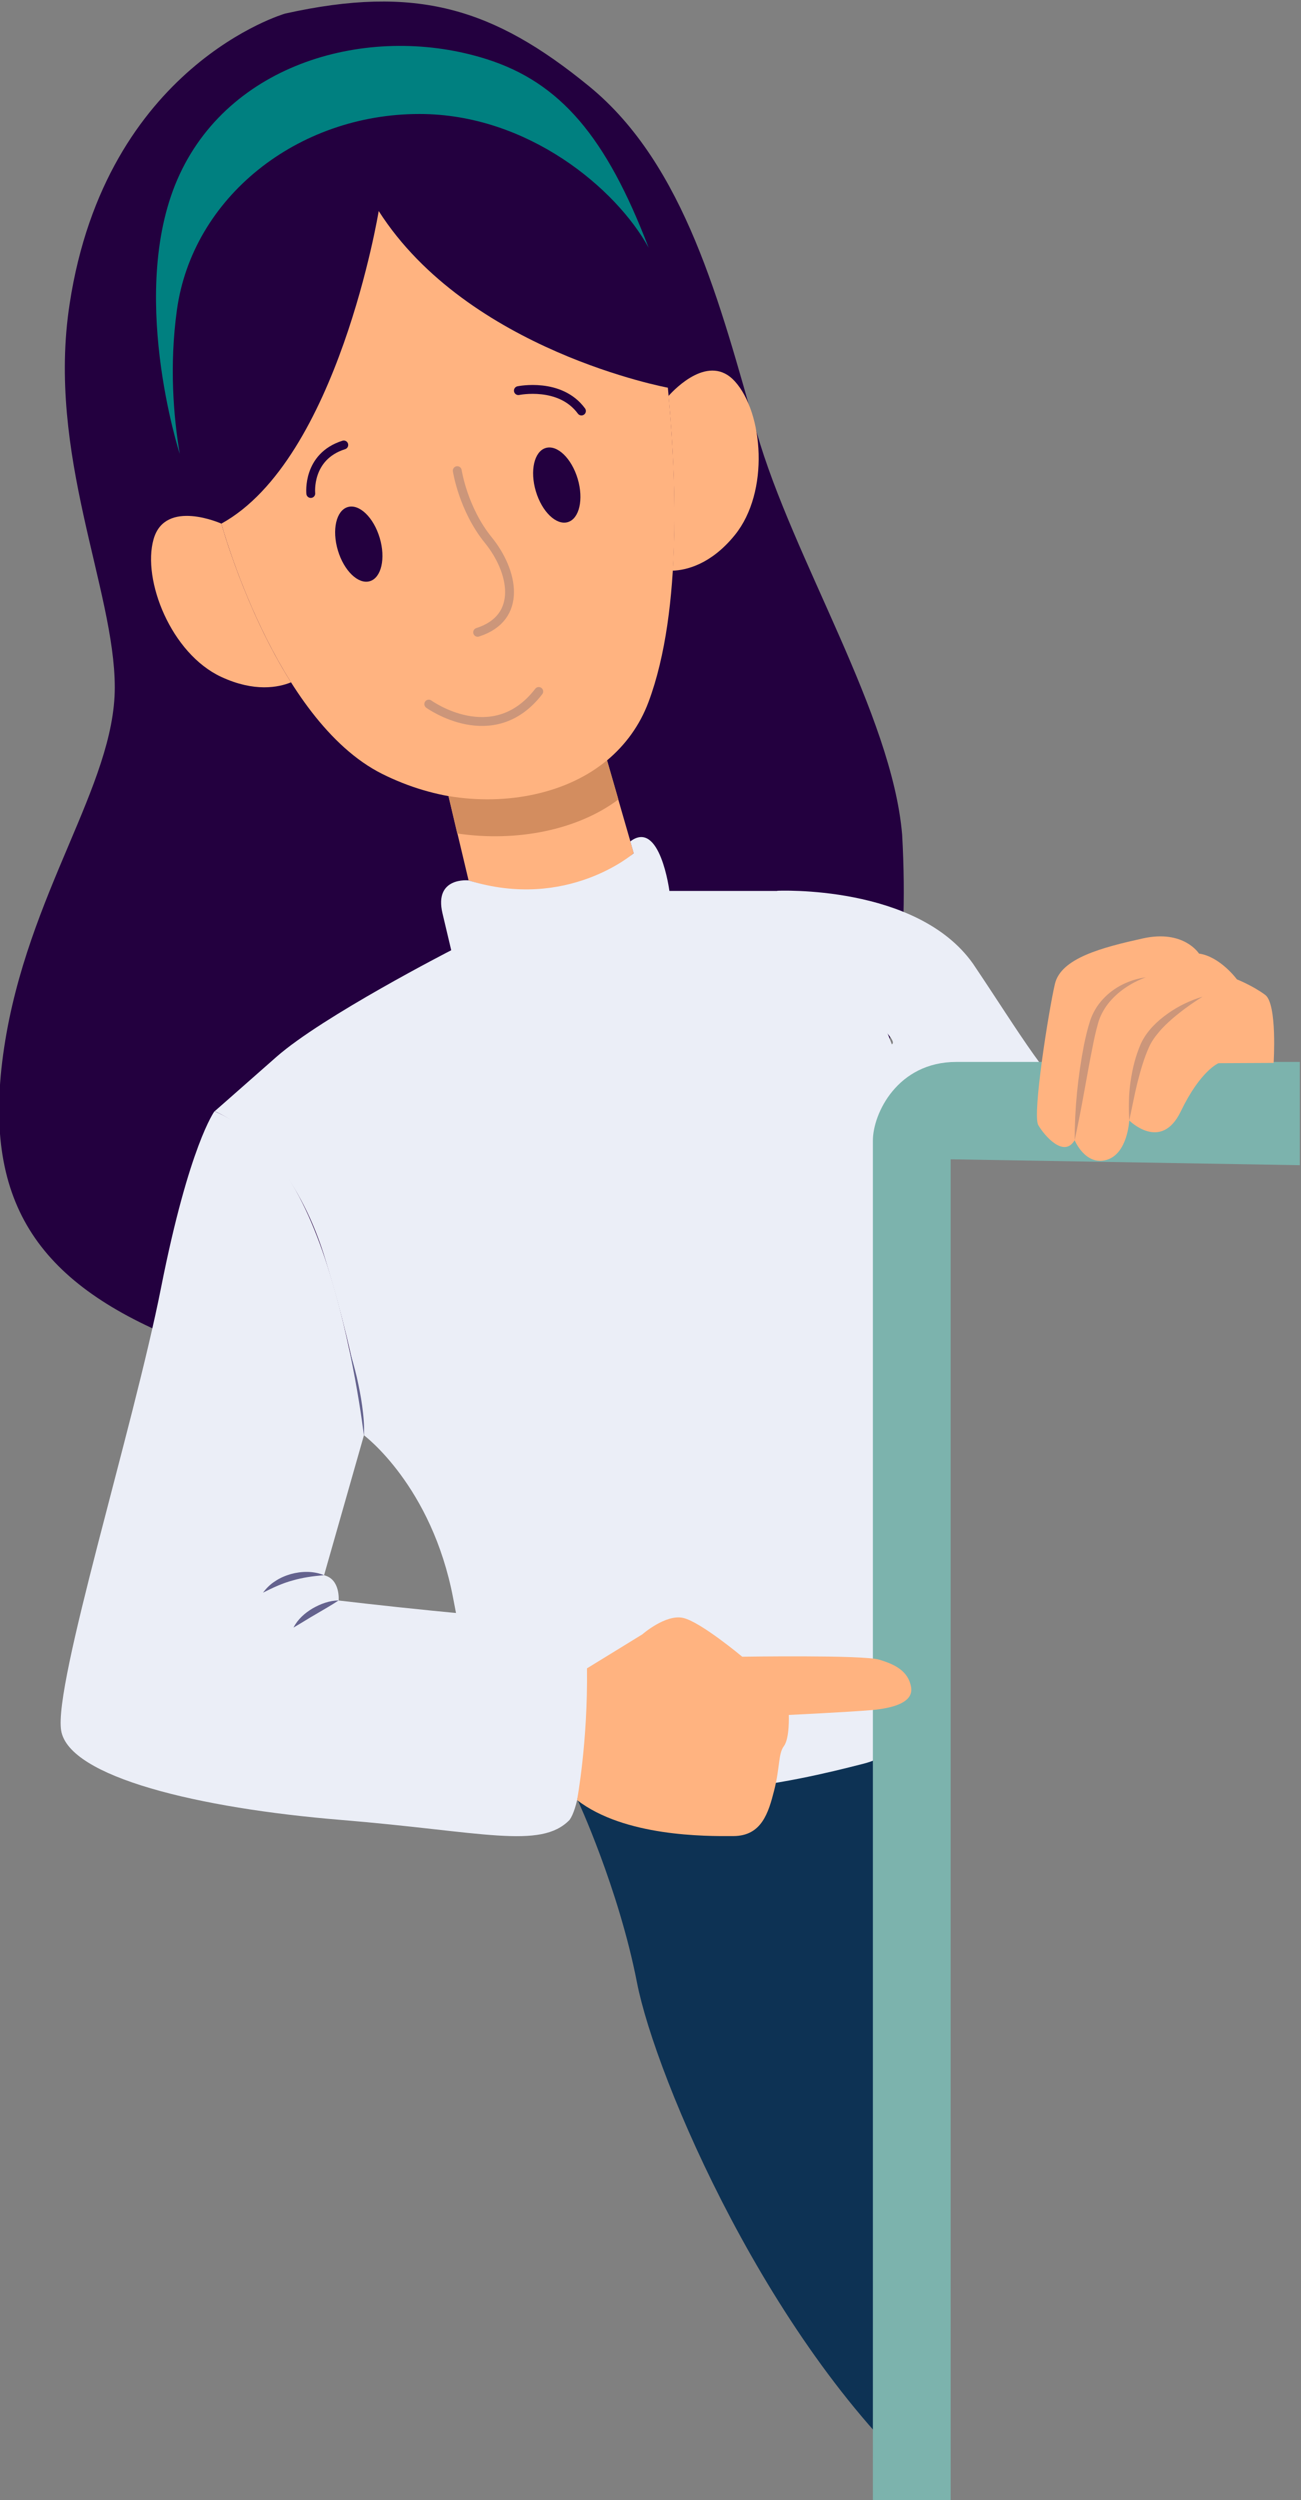 <?xml version="1.0" encoding="UTF-8" standalone="no"?>
<!-- Created with Inkscape (http://www.inkscape.org/) -->

<svg
   xmlns:dc="http://purl.org/dc/elements/1.1/"
   xmlns:cc="http://creativecommons.org/ns#"
   xmlns:rdf="http://www.w3.org/1999/02/22-rdf-syntax-ns#"
   xmlns:svg="http://www.w3.org/2000/svg"
   xmlns="http://www.w3.org/2000/svg"
   xmlns:sodipodi="http://sodipodi.sourceforge.net/DTD/sodipodi-0.dtd"
   xmlns:inkscape="http://www.inkscape.org/namespaces/inkscape"
   version="1.1"
   id="svg2"
   xml:space="preserve"
   width="77.891"
   height="149.62"
   viewBox="0 0 77.891 149.62"
   sodipodi:docname="invitador.svg"
   inkscape:version="0.92.4 (5da689c313, 2019-01-14)"><rect x="0" y="0" width="77.891" height="149.62" fill="#808080" stroke="none"/><defs
     id="defs6"><clipPath
       clipPathUnits="userSpaceOnUse"
       id="clipPath20"><path
         d="M 0,500 H 750 V 0 H 0 Z"
         id="path18"
         inkscape:connector-curvature="0" /></clipPath><clipPath
       clipPathUnits="userSpaceOnUse"
       id="clipPath510"><path
         d="M 0,500 H 750 V 0 H 0 Z"
         id="path508"
         inkscape:connector-curvature="0" /></clipPath></defs><sodipodi:namedview
     pagecolor="#ffffff"
     bordercolor="#666666"
     borderopacity="1"
     objecttolerance="10"
     gridtolerance="10"
     guidetolerance="10"
     inkscape:pageopacity="0"
     inkscape:pageshadow="2"
     inkscape:window-width="1920"
     inkscape:window-height="986"
     id="namedview4"
     showgrid="false"
     inkscape:zoom="7.9999999"
     inkscape:cx="37.474986"
     inkscape:cy="67.473459"
     inkscape:window-x="-11"
     inkscape:window-y="-11"
     inkscape:window-maximized="1"
     inkscape:current-layer="g16"
     fit-margin-top="0"
     fit-margin-left="0"
     fit-margin-right="0"
     fit-margin-bottom="0" /><g
     id="g10"
     inkscape:groupmode="layer"
     inkscape:label="2684310"
     transform="matrix(1.333,0,0,-1.333,-204.759,365.608)"
     style="display:inline"><g
       id="g14"><g
         id="g16"
         clip-path="url(#clipPath20)"><g
           id="g26"
           transform="matrix(0.398,0,0,0.398,166.411,273.664)"><path
             d="m 0,0 c 0,0 -20.202,-5.832 -24.308,-32.726 -2.628,-16.949 5.092,-32.24 5.092,-43.281 0,-11.041 -9.854,-23.195 -12.482,-40.604 -2.628,-17.41 3.777,-26.443 19.38,-32.849 15.603,-6.405 57.156,-0.656 65.532,7.063 8.377,7.719 18.067,20.366 16.424,49.765 C 68.489,-79 57.302,-61.514 53.205,-47.181 49.108,-32.848 45.167,-17.081 34.327,-8.212 23.487,0.657 14.782,3.285 0,0"
             style="fill:#23003f;fill-opacity:1;fill-rule:nonzero;stroke:none"
             id="path28"
             inkscape:connector-curvature="0" /></g><g
           id="g30"
           transform="matrix(0.398,0,0,0.398,163.55,250.766)"
           style="fill:#ffb380"><path
             d="m 0,0 c 0,0 6.049,-22.182 18.148,-28.231 12.1,-6.05 26.105,-2.422 30.047,8.089 3.942,10.512 3.066,26.498 2.19,35.476 0,0 -22.556,4.161 -32.629,19.928 C 17.756,35.262 13.157,7.232 0,0"
             style="fill:#ffb380;fill-opacity:1;fill-rule:nonzero;stroke:none"
             id="path32"
             inkscape:connector-curvature="0" /></g><g
           id="g34"
           transform="matrix(0.398,0,0,0.398,186.614,257.153)"
           style="fill:#ffb380"><path
             d="m 0,0 c -2.88,3.184 -6.729,-0.794 -7.489,-1.644 0.485,-5.25 0.913,-12.526 0.467,-19.712 1.478,0.055 4.299,0.661 7.023,4.029 C 3.935,-12.463 3.209,-3.546 0,0"
             style="fill:#ffb380;fill-opacity:1;fill-rule:nonzero;stroke:none"
             id="path36"
             inkscape:connector-curvature="0" /></g><g
           id="g38"
           transform="matrix(0.398,0,0,0.398,163.55,250.766)"
           style="fill:#ffb380"><path
             d="M 0,0 C 0,0 -6.333,2.852 -7.647,-1.747 -8.961,-6.346 -5.676,-14.667 0,-17.295 3.735,-19.024 6.442,-18.477 7.862,-17.901 2.621,-9.607 0,0 0,0"
             style="fill:#ffb380;fill-opacity:1;fill-rule:nonzero;stroke:none"
             id="path40"
             inkscape:connector-curvature="0" /></g><g
           id="g42"
           transform="matrix(0.398,0,0,0.398,161.553,260.354)"
           style="fill:#008080"><path
             d="m 0,0 c 1.752,12.702 13.577,22.118 27.374,22.118 12.238,0 22.231,-8.443 25.861,-15.089 C 48.459,19.525 43.273,25.668 34.929,28.312 22.229,32.337 6.351,28.25 0.321,15.329 c -6.029,-12.919 0,-31.552 0,-31.553 C -0.385,-12.007 -0.864,-6.263 0,0"
             style="fill:#008080;fill-opacity:1;fill-rule:nonzero;stroke:none"
             id="path44"
             inkscape:connector-curvature="0" /></g><g
           id="g46"
           transform="matrix(0.398,0,0,0.398,170.662,250.126)"><path
             d="M 0,0 C 0.688,-2.309 0.189,-4.496 -1.114,-4.885 -2.418,-5.273 -4.033,-3.717 -4.722,-1.408 -5.41,0.901 -4.911,3.088 -3.607,3.477 -2.304,3.866 -0.688,2.309 0,0"
             style="fill:#23003f;fill-opacity:1;fill-rule:nonzero;stroke:none"
             id="path48"
             inkscape:connector-curvature="0" /></g><g
           id="g50"
           transform="matrix(0.398,0,0,0.398,179.554,252.778)"><path
             d="M 0,0 C 0.688,-2.309 0.189,-4.496 -1.114,-4.885 -2.418,-5.273 -4.033,-3.717 -4.722,-1.408 -5.41,0.901 -4.911,3.088 -3.607,3.477 -2.303,3.866 -0.688,2.309 0,0"
             style="fill:#23003f;fill-opacity:1;fill-rule:nonzero;stroke:none"
             id="path52"
             inkscape:connector-curvature="0" /></g><g
           id="g54"
           transform="matrix(0.398,0,0,0.398,174.145,253.145)"><path
             d="m 0,0 c 0,0 0.657,-4.332 3.503,-7.835 2.848,-3.504 3.942,-8.76 -1.204,-10.402"
             style="fill:none;stroke:#cc967a;stroke-width:1;stroke-linecap:round;stroke-linejoin:miter;stroke-miterlimit:10;stroke-dasharray:none;stroke-opacity:1"
             id="path56"
             inkscape:connector-curvature="0" /></g><g
           id="g58"
           transform="matrix(0.398,0,0,0.398,172.865,242.664)"><path
             d="M 0,0 C 0,0 7.267,-5.255 12.413,1.424"
             style="fill:none;stroke:#cc967a;stroke-width:1;stroke-linecap:round;stroke-linejoin:miter;stroke-miterlimit:10;stroke-dasharray:none;stroke-opacity:1"
             id="path60"
             inkscape:connector-curvature="0" /></g><g
           id="g62"
           transform="matrix(0.398,0,0,0.398,167.566,252.119)"><path
             d="M 0,0 C 0,0 -0.438,4.161 3.723,5.475"
             style="fill:none;stroke:#23003f;stroke-width:1;stroke-linecap:round;stroke-linejoin:miter;stroke-miterlimit:10;stroke-dasharray:none;stroke-opacity:1"
             id="path64"
             inkscape:connector-curvature="0" /></g><g
           id="g66"
           transform="matrix(0.398,0,0,0.398,176.89,256.737)"><path
             d="M 0,0 C 0,0 4.708,0.985 7.117,-2.299"
             style="fill:none;stroke:#23003f;stroke-width:1;stroke-linecap:round;stroke-linejoin:miter;stroke-miterlimit:10;stroke-dasharray:none;stroke-opacity:1"
             id="path68"
             inkscape:connector-curvature="0" /></g><g
           id="g70"
           transform="matrix(0.305,0.255,-0.255,0.305,195.531,210.783)"><path
             d="m 0,0 v 0 c -0.322,-0.221 -1.093,-0.748 -2.811,-1.923 -17.956,-9.417 -54.965,-8.978 -55.964,-5.693 0,0 -2.834,-10.621 -8.089,-20.148 -5.256,-9.525 -14.981,-41.388 -11.035,-65.696 0,0 45.143,53.02 77.899,93.46"
             style="fill:#0d3254;fill-opacity:1;fill-rule:nonzero;stroke:none"
             id="path72"
             inkscape:connector-curvature="0"
             sodipodi:nodetypes="ccccccc" /></g><g
           id="g74"
           transform="matrix(0.398,0,0,0.398,173.216,240.798)"
           style="fill:#ffb380"><path
             d="m 0,0 3.609,-15.19 c 0,0 10.78,-4.161 18.642,3.065 L 17.571,4.099 C 13.142,0.387 6.661,-1.122 0,0"
             style="fill:#ffb380;fill-opacity:1;fill-rule:nonzero;stroke:none"
             id="path76"
             inkscape:connector-curvature="0" /></g><g
           id="g78"
           transform="matrix(0.505,0,0,0.505,180.337,224.116)"><path
             d="m -11.251,21.055 c 0,0 -3.099,0.345 -2.323,-2.932 l 0.776,-3.277 c 0,0 -11.446,-5.866 -15.554,-9.487 -4.109,-3.622 -5.489,-4.83 -5.489,-4.83 0,0 6.555,-2.414 9.832,-13.109 3.277,-10.694 3.45,-15.695 3.45,-15.695 0,0 6.037,-4.486 7.934,-14.49 1.897,-10.004 2.911,-12.764 3.698,-15.35 14.474,-3.902 26.493,-0.967 32.811,0.646 6.414,1.637 6.032,10.452 6.541,27.171 0,0 1.801,30.278 -7.172,42.902 -4.14,5.174 -7.072,7.513 -7.072,7.513 H 6.606 c 0,0 -0.832,6.406 -3.477,4.405 l 0.303,-1.052 c 0,0 -5.907,-5.146 -14.683,-2.415"
             style="fill:#ebeef7;fill-opacity:1;fill-rule:nonzero;stroke:none;stroke-width:0.788"
             id="path80"
             inkscape:connector-curvature="0"
             sodipodi:nodetypes="cccccccscsccccccc" /></g><g
           id="g82"
           transform="matrix(0.398,0,0,0.398,210.792,226.659)"><path
             d="m 0,0 -1.4,-5.552 0.7,-5.4 h -13.342 v 10.459 l 4.783,3.965 z"
             style="fill:#eeb8a9;fill-opacity:1;fill-rule:nonzero;stroke:none"
             id="path84"
             inkscape:connector-curvature="0" /></g><g
           id="g86"
           transform="matrix(0.398,0,0,0.398,211.254,211.05)"><path
             d="m 0,28.25 c -22.083,-1.263 -24.354,6.049 -35.038,21.898 -6.351,8.979 -22.118,8.225 -22.118,8.225 0,0 1.523,-3.932 6.779,-10.502 15.329,-14.452 -1.944,0.874 -3.473,-14.418"
             style="fill:#ebeef7;fill-opacity:1;fill-rule:nonzero;stroke:none"
             id="path88"
             inkscape:connector-curvature="0"
             sodipodi:nodetypes="ccccc" /></g><g
           id="g90"
           transform="matrix(0.398,0,0,0.398,195.285,193.363)"><path
             d="m 0,0 c 0,-0.756 -0.613,-1.368 -1.369,-1.368 -0.756,0 -1.368,0.612 -1.368,1.368 0,0.757 0.612,1.369 1.368,1.369 C -0.613,1.369 0,0.757 0,0"
             style="fill:#071e2b;fill-opacity:1;fill-rule:nonzero;stroke:none"
             id="path92"
             inkscape:connector-curvature="0" /></g><g
           id="g102"
           transform="matrix(0.398,0,0,0.398,169.95,209.831)"><path
             d="m 0,0 c -0.678,2.105 -1.268,4.195 -1.764,6.324 -0.482,2.129 -0.924,4.27 -1.083,6.488 C -1.919,10.791 -1.303,8.684 -0.791,6.55 -0.554,5.479 -0.333,4.402 -0.188,3.311 -0.043,2.221 0.076,1.115 0,0"
             style="fill:#64628e;fill-opacity:1;fill-rule:nonzero;stroke:none"
             id="path104"
             inkscape:connector-curvature="0" /></g><g
           id="g114"
           transform="matrix(0.398,0,0,0.398,181.382,238.383)"
           style="fill:#d38d5f"><path
             d="M 0,0 -1.277,4.427 C -5.707,0.715 -12.517,-0.738 -19.178,0.384 l 0.991,-4.223 C -11.448,-4.832 -4.594,-3.444 0,0"
             style="fill:#d38d5f;fill-opacity:1;fill-rule:nonzero;stroke:none"
             id="path116"
             inkscape:connector-curvature="0"
             sodipodi:nodetypes="ccccc" /></g><path
           style="fill:#7cb3ad;fill-opacity:1;fill-rule:nonzero;stroke:none;stroke-width:0.15"
           d="m 192.812,223.064 v -61.073 h 3.493 v 60.237 l 15.682,-0.265 v 4.636 h -15.429 c -2.64,0 -3.746,-2.318 -3.746,-3.534 z"
           id="path402"
           inkscape:connector-curvature="0"
           sodipodi:nodetypes="cccccccc" /><g
           id="g416"
           transform="matrix(0.398,0,0,0.398,163.24,224.383)"><path
             d="m 0,0 c 0,0 -2.847,-3.832 -6.022,-19.873 -3.175,-16.04 -12.154,-44.729 -11.278,-49.983 0.876,-5.256 15.548,-8.76 31.534,-10.075 15.987,-1.313 22.568,-3.377 25.841,0 1.752,2.41 2.19,14.235 1.971,17.081 -0.219,2.848 -1.533,6.132 -4.599,5.695 -3.066,-0.439 -23.432,1.97 -23.432,1.97 0,0 0.212,2.41 -1.646,2.847 l 4.493,15.768 c 0,0 -1.204,10.401 -4.38,19.927 C 9.307,-7.116 5.146,-2.189 0,0"
             style="fill:#ebeef7;fill-opacity:1;fill-rule:nonzero;stroke:none"
             id="path418"
             inkscape:connector-curvature="0" /></g><g
           id="g420"
           transform="matrix(0.398,0,0,0.398,179.971,199.373)"
           style="fill:#ffb380"><path
             d="m 0,0 6.241,3.833 c 0,0 2.628,2.299 4.599,1.861 1.971,-0.438 6.679,-4.38 6.679,-4.38 0,0 13.577,0.219 15.439,-0.328 1.861,-0.548 3.285,-1.314 3.613,-3.066 0.328,-1.752 -1.971,-2.408 -4.489,-2.628 -2.519,-0.219 -9.307,-0.547 -9.307,-0.547 0,0 0.109,-2.628 -0.547,-3.504 -0.658,-0.876 -0.439,-2.395 -1.096,-4.975 -0.656,-2.58 -1.423,-5.161 -4.598,-5.184 -3.176,-0.024 -12.314,-0.063 -17.654,4.063 0,0 1.229,6.534 1.12,14.855"
             style="fill:#ffb380;fill-opacity:1;fill-rule:nonzero;stroke:none"
             id="path422"
             inkscape:connector-curvature="0" /></g><g
           id="g424"
           transform="matrix(0.398,0,0,0.398,168.162,203.556)"><path
             d="m 0,0 c -1.254,-0.104 -2.424,-0.267 -3.56,-0.599 -1.145,-0.306 -2.201,-0.807 -3.334,-1.372 0.383,0.498 0.838,0.965 1.385,1.299 0.53,0.362 1.131,0.613 1.746,0.794 C -2.53,0.464 -1.181,0.486 0,0"
             style="fill:#64628e;fill-opacity:1;fill-rule:nonzero;stroke:none"
             id="path426"
             inkscape:connector-curvature="0" /></g><g
           id="g428"
           transform="matrix(0.398,0,0,0.398,168.817,202.424)"><path
             d="m 0,0 c -0.862,-0.579 -1.712,-1.042 -2.548,-1.543 -0.85,-0.483 -1.643,-1.001 -2.545,-1.522 0.472,0.935 1.285,1.647 2.166,2.169 C -2.034,-0.389 -1.049,-0.019 0,0"
             style="fill:#64628e;fill-opacity:1;fill-rule:nonzero;stroke:none"
             id="path430"
             inkscape:connector-curvature="0" /></g><g
           id="g432"
           transform="matrix(0.398,0,0,0.398,210.811,226.555)"
           style="fill:#ffb380;fill-opacity:1"><path
             d="M 0,0 C 0,0 0.423,6.642 -0.946,7.668 -2.315,8.695 -4.143,9.423 -4.143,9.423 c 0,0 -1.883,2.568 -4.279,2.91 0,0 -1.711,2.738 -6.332,1.711 -4.621,-1.026 -9.242,-2.225 -9.927,-5.134 -0.684,-2.91 -2.567,-14.719 -1.882,-15.917 0.684,-1.198 2.909,-3.765 4.107,-1.711 0,0 1.198,-2.91 3.594,-2.225 2.396,0.684 2.568,4.45 2.568,4.45 0,0 3.594,-3.594 5.818,1.026 2.226,4.621 4.258,5.435 4.258,5.435 z"
             style="fill:#ffb380;fill-opacity:1;fill-rule:nonzero;stroke:none"
             id="path434"
             inkscape:connector-curvature="0"
             sodipodi:nodetypes="ccccccccccccc" /></g><g
           id="g436"
           transform="matrix(0.398,0,0,0.398,207.621,229.53)"><path
             d="M 0,0 C -1.236,-0.774 -2.406,-1.616 -3.475,-2.539 -4,-3.011 -4.518,-3.485 -4.949,-4.024 -5.397,-4.546 -5.792,-5.107 -6.057,-5.717 -6.62,-6.96 -7.012,-8.362 -7.364,-9.734 c -0.342,-1.386 -0.596,-2.805 -0.915,-4.236 -0.07,1.453 -0.074,2.926 0.148,4.383 0.214,1.465 0.555,2.888 1.169,4.292 0.671,1.429 1.803,2.511 3.007,3.367 C -2.745,-1.062 -1.399,-0.424 0,0"
             style="fill:#cc967a;fill-opacity:1;fill-rule:nonzero;stroke:none"
             id="path438"
             inkscape:connector-curvature="0" /></g><g
           id="g440"
           transform="matrix(0.398,0,0,0.398,205.068,230.398)"><path
             d="M 0,0 C -1.688,-0.627 -3.206,-1.644 -4.255,-2.984 -4.768,-3.661 -5.179,-4.408 -5.391,-5.222 -5.626,-6.05 -5.823,-6.928 -5.988,-7.8 c -0.363,-1.744 -0.658,-3.513 -0.989,-5.277 -0.314,-1.766 -0.663,-3.532 -1.046,-5.299 0,3.619 0.366,7.213 1.056,10.774 0.188,0.891 0.387,1.771 0.675,2.662 0.298,0.912 0.794,1.764 1.443,2.458 C -3.564,-1.071 -1.786,-0.254 0,0"
             style="fill:#cc967a;fill-opacity:1;fill-rule:nonzero;stroke:none"
             id="path442"
             inkscape:connector-curvature="0" /></g></g></g></g></svg>